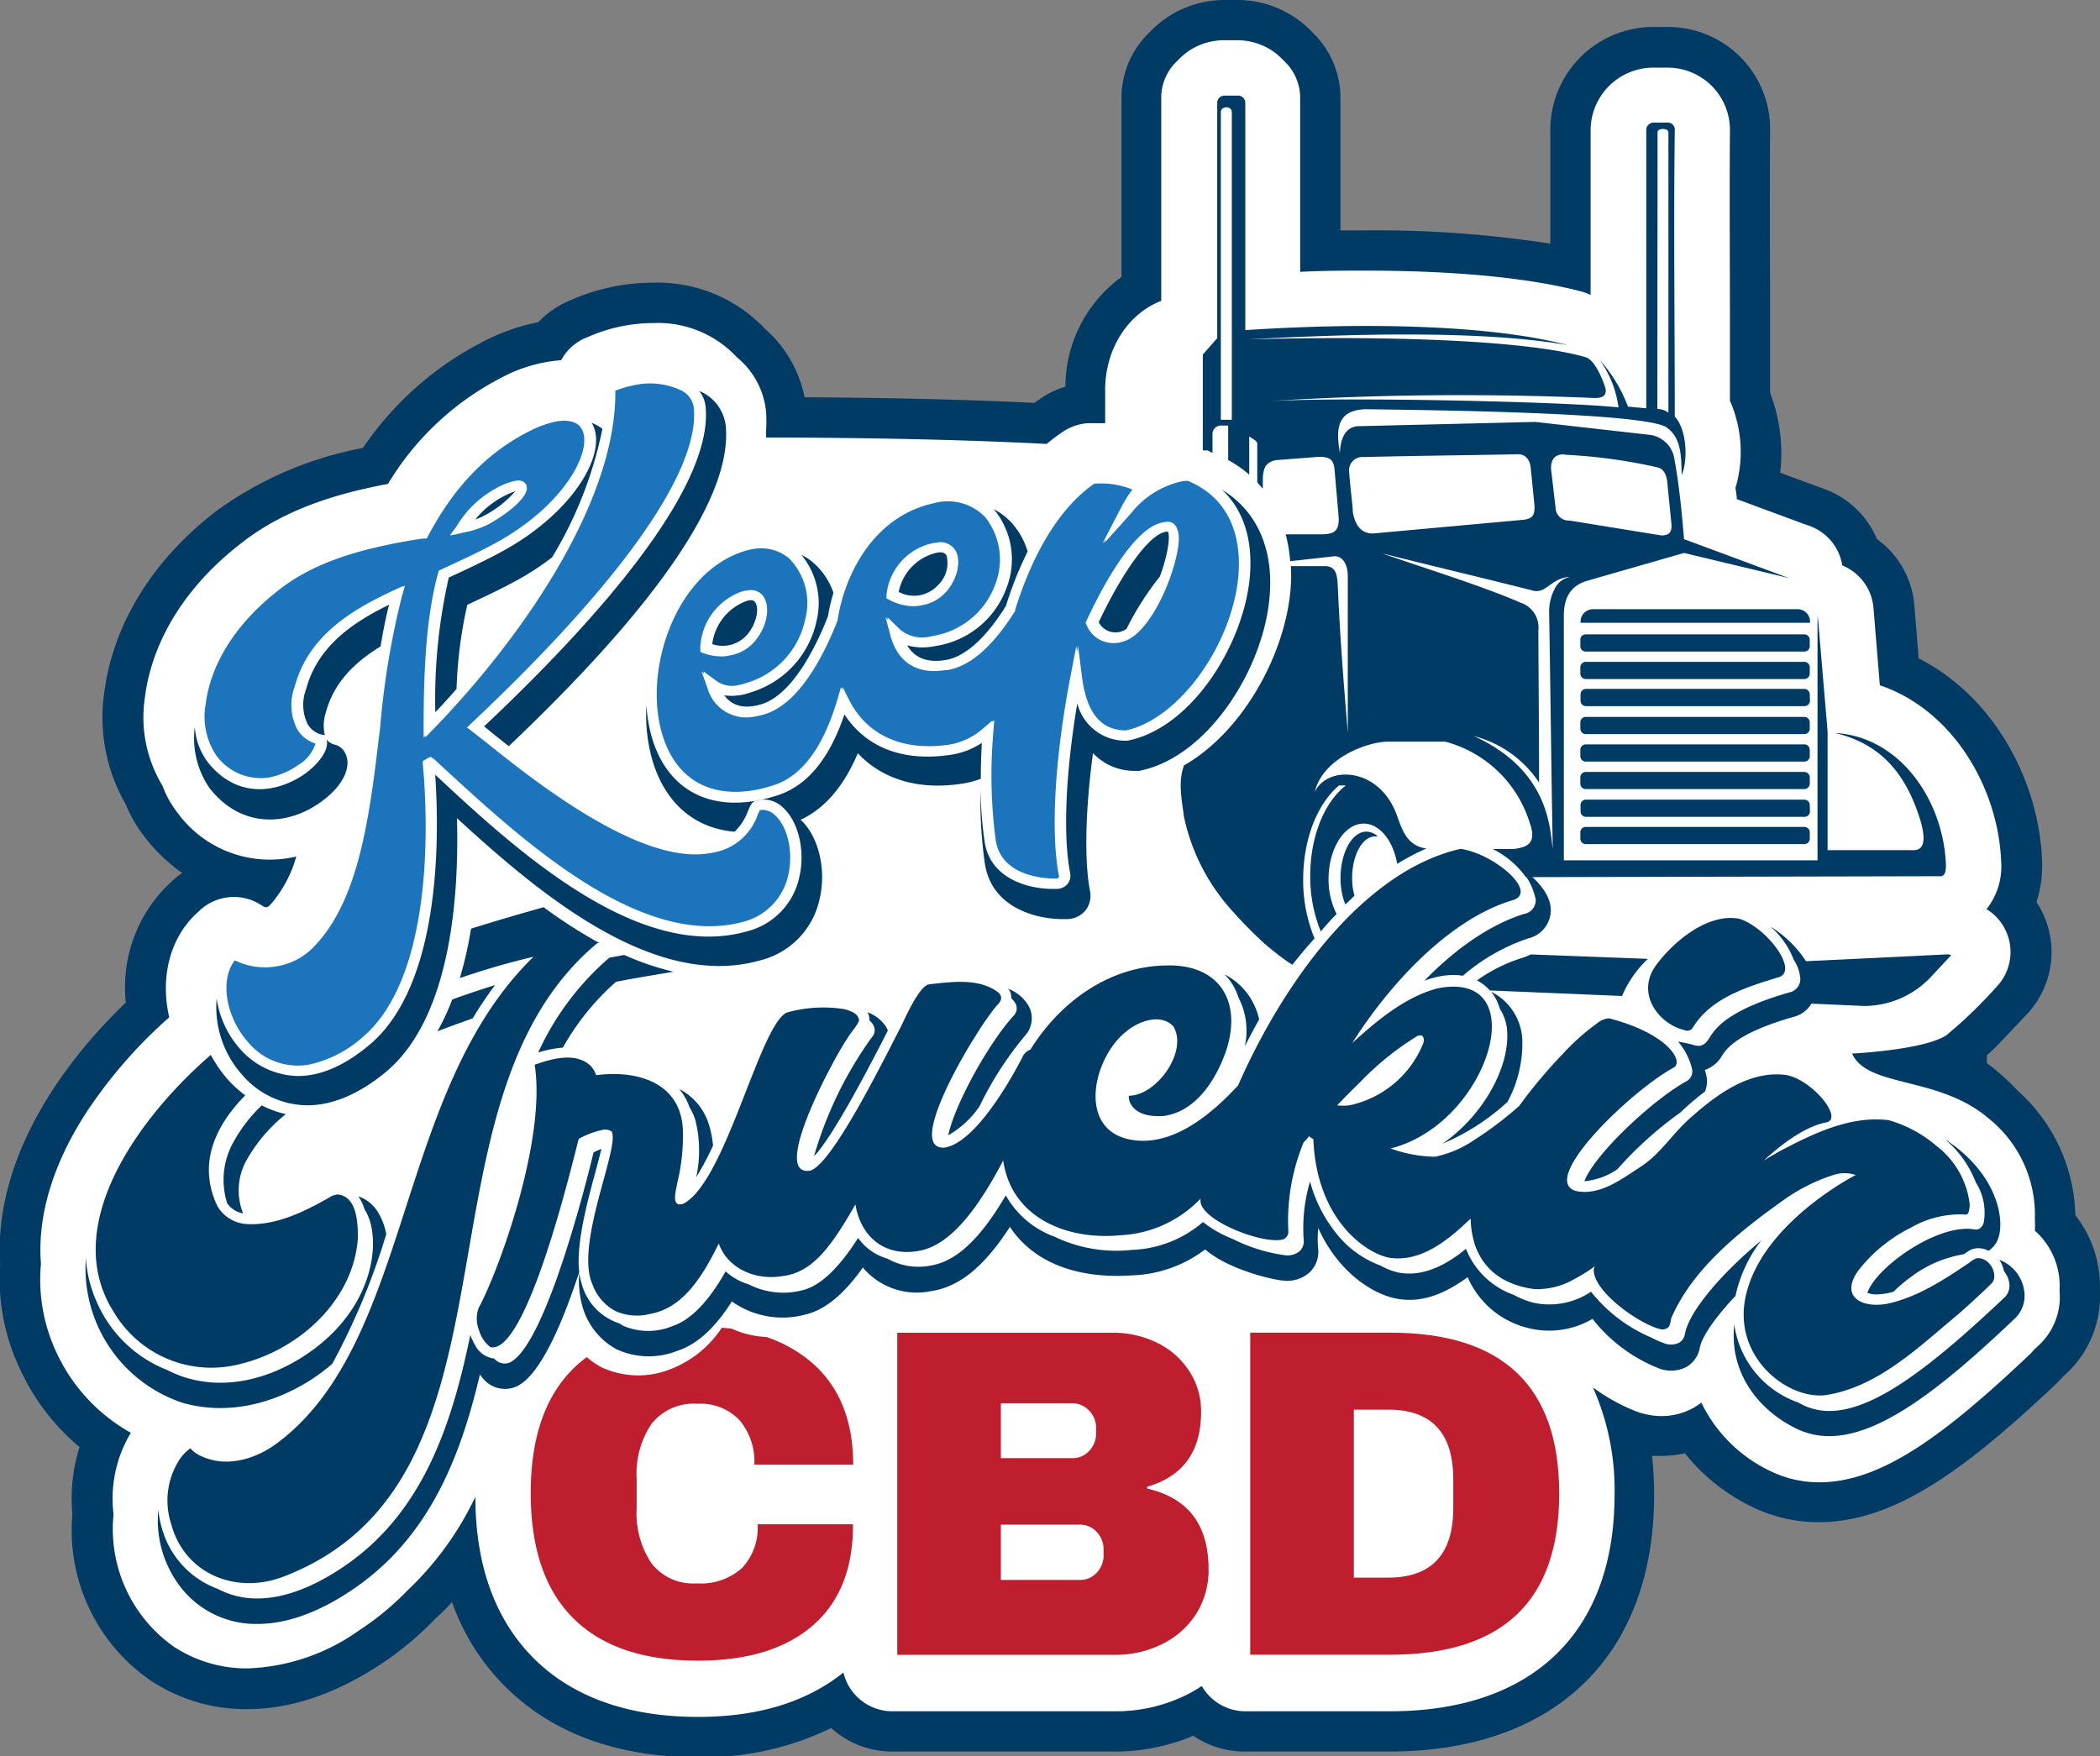 <svg xmlns="http://www.w3.org/2000/svg" viewBox="0 0 208.6 174.49"><rect x="0" y="0" width="208.6" height="174.49" fill="#808080" stroke="none"/><defs><style>.cls-1{fill:#003b65;}.cls-2{fill:#fff;}.cls-3{fill:#be1e2d;}.cls-4{fill:#1c75bc;}</style></defs><g id="Layer_2" data-name="Layer 2"><g id="outlined_separated" data-name="outlined/separated"><path class="cls-1" d="M208.59,128.17a11.44,11.44,0,0,0-2.44-7.43,17.12,17.12,0,0,0-5.79-12.43,22.05,22.05,0,0,0-3-2.68v-.78a17.55,17.55,0,0,0,1.32-1.27l2.61-2.76a9,9,0,0,0,1-11.19,11.72,11.72,0,0,0,.55-4.21c-.33-7.93-4.83-16.25-12.25-20l-.43-5.28a9,9,0,0,0-3.72-6.58,9,9,0,0,0-5-4.89q-.45-.18-.9-.33l-3.71-1.37a16.64,16.64,0,0,0-1-7.93l0-6.34V32.5c0-6.38-.05-13,0-19.42V13A10.14,10.14,0,0,0,165.63,2.68h-1.39A10.23,10.23,0,0,0,154,12.92V24.21a112.76,112.76,0,0,0-18.33-1.32h-2.52V9.61a9,9,0,0,0-2.77-6.38A10.23,10.23,0,0,0,123,0h-1.38a10.21,10.21,0,0,0-7.39,3.17,9,9,0,0,0-2.83,6.56V27.52a13.53,13.53,0,0,0-5.57,10.9,8.87,8.87,0,0,0-2.43,1.15l-.11.08c-.19.12-.37.25-.55.38-7.68-.38-16-.52-22.82-.56A12.2,12.2,0,0,0,76,32.68a14.7,14.7,0,0,0-11.21-4.59,20.13,20.13,0,0,0-8,1.69l-.32.14a9.08,9.08,0,0,0-3,2.09,20.5,20.5,0,0,0-5.61,2,32.12,32.12,0,0,0-11.81,10.5,36,36,0,0,0-14.6,6.29c-8.54,6.62-10.61,14.12-11.09,18a17.25,17.25,0,0,0,2.12,11.1,13.93,13.93,0,0,0,2,3.4,17,17,0,0,0,3.62,3.44,9.37,9.37,0,0,0-1,.79l-.28.27a14.2,14.2,0,0,0-4.32,11.81c-7.13,6.84-13.13,16.26-12.48,26A20.76,20.76,0,0,0,1.9,135.84a22.22,22.22,0,0,0,6,7.94,17.06,17.06,0,0,0-.71,6.69A18.11,18.11,0,0,0,15,167a17.19,17.19,0,0,0,9.53,2.82c4.34,0,8.82-1.51,13.31-4.48a32,32,0,0,0,5.44-4.54c.53-.5,1.08-1,1.62-1.62a22.43,22.43,0,0,0,5.3,8.41c4.64,4.61,11.07,7,19.11,7a28.8,28.8,0,0,0,13.25-2.9,9,9,0,0,0,6,2.34h22.11a20,20,0,0,0,7.87-1.57,9,9,0,0,0,5.08,1.57h14.38c16.47,0,26.31-9.54,26.31-25.52a34.27,34.27,0,0,0-.21-3.85c.3,0,.59,0,.89,0a11,11,0,0,0,2.37-.27,19.26,19.26,0,0,0,6.66,5.32,15,15,0,0,0,6.64,1.53c7.55,0,14.63-5.28,23.63-13.79l.21-.22a3.88,3.88,0,0,0,.39-.42l.36-.33.24-.23A10.53,10.53,0,0,0,208.59,128.17Z"></path><path class="cls-2" d="M204.58,128.22a7.32,7.32,0,0,0-2.45-5.94,11.31,11.31,0,0,0,0-1.17,12.27,12.27,0,0,0-4.61-10c-5-4.25-12-3-13.55-6.43,0,0,7.08-.34,9.36-1.81a45.87,45.87,0,0,0,5-4.83,5,5,0,0,0-1-7.71,6.85,6.85,0,0,0,1.45-4.79c-.31-7.28-4.79-15-12.05-17.45l-.63-7.68a5,5,0,0,0-3.1-4.23,5,5,0,0,0-3.08-3.86c-.17-.07-.42-.16-.7-.25l-6.7-2.48c0-.36-.08-.73-.13-1.11a12.56,12.56,0,0,0-.55-8.66q0-3.56,0-7.13v-.2c0-6.4-.05-13,0-19.5V13a6.19,6.19,0,0,0-6.23-6.28h-1.39A6.24,6.24,0,0,0,158,12.92V29.31a5,5,0,0,0-.93-.35c-5.18-1.36-12.57-2.07-21.4-2.07-2.11,0-4.29,0-6.52.12V9.66a5,5,0,0,0-1.61-3.61A6.21,6.21,0,0,0,123,4h-1.38A6.19,6.19,0,0,0,117,6a5,5,0,0,0-1.65,3.71V29.89c-3.46,1.35-5.67,5-5.57,9.16v3h-.54c-.36,0-.71,0-1.05,0h-.14a5,5,0,0,0-2.47.85l-.11.07q-.76.52-1.5,1.14c-9.47-.5-20.1-.63-27.87-.64,0-.24,0-.48,0-.72a15,15,0,0,0,0-1.8,8,8,0,0,0-2.89-5.44,10.7,10.7,0,0,0-8.35-3.41,16.11,16.11,0,0,0-6.41,1.36l-.32.13a5,5,0,0,0-2.39,2.2,14.89,14.89,0,0,0-6,1.77,28.16,28.16,0,0,0-11.2,10.52C33.66,49,28.38,50.51,24,53.94,16.58,59.67,14.8,66,14.4,69.26a13.11,13.11,0,0,0,1.73,8.79,10.11,10.11,0,0,0,1.53,2.74A11.34,11.34,0,0,0,29.43,85.1a12.29,12.29,0,0,1-2.52,4.73,1.31,1.31,0,0,1-.4.32h0a1.21,1.21,0,0,1-.34-.08l-.23-.15a5,5,0,0,0-2.7-.8,5,5,0,0,0-3.39,1.33l-.28.26c-2.71,2.49-3.67,6.41-2.76,10.37a47.59,47.59,0,0,0-8.26,9.49c-3.32,5.14-4.86,10.3-4.48,15a17,17,0,0,0,1.46,8.64A17.6,17.6,0,0,0,13,142.36a12.68,12.68,0,0,0-1.72,8.1,14.3,14.3,0,0,0,6,13.16,13.17,13.17,0,0,0,7.31,2.15A20.3,20.3,0,0,0,35.66,162a28,28,0,0,0,4.84-4,31.17,31.17,0,0,0,6.72-9.28c0,6.86,2,12.27,5.83,16.08s9.35,5.79,16.29,5.79c6,0,10.79-1.49,14.44-4.41a5,5,0,0,0,4.85,3.85h22.11a15.8,15.8,0,0,0,7.16-1.65,14.3,14.3,0,0,0,1.48-.86,5,5,0,0,0,4.31,2.51h14.38c14.18,0,22.31-7.84,22.31-21.52a25,25,0,0,0-2.15-10.66,18.91,18.91,0,0,0,4.29,2.38,7.39,7.39,0,0,0,2.54.47,6.5,6.5,0,0,0,3.16-.82,8.13,8.13,0,0,0,.78-.52,14.53,14.53,0,0,0,6.85,6.8,11.05,11.05,0,0,0,4.88,1.12c6.22,0,12.6-4.86,20.88-12.7l.12-.11.34-.39.52-.48.13-.13A6.56,6.56,0,0,0,204.58,128.22Z"></path><path class="cls-3" d="M64.71,141.48a5.34,5.34,0,0,1,4.59-2,5.29,5.29,0,0,1,4.16,1.63,6.36,6.36,0,0,1,1.47,4.42h9.82c0-4.4-1.38-7.8-4.14-10.17a13.66,13.66,0,0,0-4.48-2.52,9.15,9.15,0,0,1-3.43-.82c-.33-.05-.67-.07-1-.1a10.72,10.72,0,0,1-5.18,4.15,8.63,8.63,0,0,1-6.79-.23,7.51,7.51,0,0,1-1.44-1A11.4,11.4,0,0,0,56.93,136q-4.22,4.18-4.21,12.38t4.21,12.39Q61.15,165,69.34,165q7.36,0,11.39-3.49t4-10.06H75.26a5.87,5.87,0,0,1-1.54,4.33,6.11,6.11,0,0,1-4.52,1.54,5.22,5.22,0,0,1-4.49-2,8.93,8.93,0,0,1-1.47-5.43v-3A8.88,8.88,0,0,1,64.71,141.48Z"></path><path class="cls-3" d="M114.91,133.4a7.9,7.9,0,0,1,3.21,2.81,7.29,7.29,0,0,1,1.19,4.06q0,5.91-5.36,7.45v.18q6.1,1.4,6.1,8a8.11,8.11,0,0,1-1.23,4.45,8.34,8.34,0,0,1-3.38,3,10.3,10.3,0,0,1-4.7,1.07H89.13v-32h21.33A9.89,9.89,0,0,1,114.91,133.4ZM99.42,144.88h7.08a2.21,2.21,0,0,0,1.7-.73,2.51,2.51,0,0,0,.68-1.79v-.47a2.43,2.43,0,0,0-.7-1.74,2.27,2.27,0,0,0-1.68-.72H99.42Zm0,12.1h7.83a2.21,2.21,0,0,0,1.69-.72,2.48,2.48,0,0,0,.68-1.79V154a2.48,2.48,0,0,0-.68-1.79,2.21,2.21,0,0,0-1.69-.72H99.42Z"></path><path class="cls-3" d="M154.88,148.41q0,16-16.81,16H124.19v-32h13.88Q154.89,132.4,154.88,148.41Zm-20.4,8.34h3.4q6.48,0,6.48-6.94V147q0-6.95-6.48-6.94h-3.4Z"></path><path class="cls-1" d="M179.77,74.51a.54.54,0,0,0-.53-.55H157.5a.54.54,0,0,0-.52.55v.61a.54.54,0,0,0,.52.55h21.74a.54.54,0,0,0,.53-.55Z"></path><path class="cls-1" d="M179.77,80a.54.54,0,0,0-.53-.55H157.5A.54.54,0,0,0,157,80v.61a.54.54,0,0,0,.52.55h21.74a.54.54,0,0,0,.53-.55Z"></path><path class="cls-1" d="M157,61.79v.09h22.8v-.09a1.24,1.24,0,0,0-1.2-1.26h-20.4A1.24,1.24,0,0,0,157,61.79Z"></path><path class="cls-1" d="M179.77,77.25a.54.54,0,0,0-.53-.55H157.5a.53.53,0,0,0-.52.55v.6a.53.53,0,0,0,.52.55h21.74a.54.54,0,0,0,.53-.55Z"></path><path class="cls-1" d="M179.24,82.16H157.5a.54.54,0,0,0-.52.55v.61a.54.54,0,0,0,.52.55h21.74a.54.54,0,0,0,.53-.55v-.61A.54.54,0,0,0,179.24,82.16Z"></path><path class="cls-1" d="M179.77,71.78a.54.54,0,0,0-.53-.55H157.5a.54.54,0,0,0-.52.55v.61a.54.54,0,0,0,.52.55h21.74a.54.54,0,0,0,.53-.55Z"></path><path class="cls-1" d="M193.54,94.82l-14.68.71a5.77,5.77,0,0,1,1,3.08,4,4,0,0,1-.17,1.1l5.49.24a9.11,9.11,0,0,0,6.64-2.9l2-2.15Z"></path><path class="cls-1" d="M151.09,95.21a16.05,16.05,0,0,0-4.38,2.2,4.39,4.39,0,0,1,1.28,1l13.13.55a11.06,11.06,0,0,1,2.57-3.69l-11.63-.44A5.67,5.67,0,0,1,151.09,95.21Z"></path><path class="cls-1" d="M134.54,89a6.7,6.7,0,0,1-.23-1.73c0-2.3,1-4.17,2.32-4.17l.23,0a1.7,1.7,0,0,0-1.13-.47c-1.42,0-2.57,2.07-2.57,4.62a7.19,7.19,0,0,0,.47,2.61C133.93,89.6,134.24,89.3,134.54,89Z"></path><path class="cls-1" d="M124.84,56.11h0Z"></path><path class="cls-1" d="M101.55,84.71s0,0,.07-.07c-.05.31-.13.51-.21.51s-.16-.18-.21-.46c.07.65.2,1.09.35,1.09s.33-.59.39-1.41l-.55-.05C101.43,84.56,101.49,84.71,101.55,84.71Z"></path><path class="cls-1" d="M120.44,45V43.14a.84.84,0,0,1,.82-.86H122a.22.22,0,0,0,0,.08v3.35a12,12,0,0,1,2.09,1.45V43.37c.22.16.8.42.8.72v3.85c.19.2.37.4.55.62v-.84c0-1.51.52-1.81,1.28-2l4.29-.33c1,0,1.45.21,1.55,1.22.14,1.54.25,2.94.39,4.48.18,1.78-.45,2-1.86,2l-3.38,0a15.19,15.19,0,0,1,.45,2.67l4.37-.49c.66-.06,1.37.58,1.35,2.06,0,5.61,0,11.09,0,15.45-.35-4.21-.75-9-1-14.67-.07-1.21-.26-1.83-1.26-1.86-1.22,0-2.29,0-3.39,0a17.42,17.42,0,0,1-.05,2.49c-.62,6.47-4.79,14-10.57,17.31-.58,1.59-.26,3.16,0,5.11a20.08,20.08,0,0,0,4.63,9.16c1,1.13,2.13,2.31,3.34,3.41.74.64,1.52,1.26,2.33,1.83l.46.3c.7-.89,1.43-1.76,2.21-2.62a15,15,0,0,1-1.13-5.87c0-4.06,1.45-7.58,3.57-9.33h.67c-2.1,1.63-3.54,5-3.54,9a14.39,14.39,0,0,0,1.05,5.51l.26-.31c.43-.5.87-1,1.31-1.42a7.64,7.64,0,0,1-.8-3.48c0-3,1.56-5.51,3.49-5.51,1.59,0,2.93,1.71,3.33,4a21.8,21.8,0,0,1,2.9-1.52c-1.84-.28-2.33-1.61-2.93-3.29-1.73-4.84-6.92-5-8.16-2.33.79-3.36,5.23-5,7.28-5l5.68,0a12,12,0,0,1,8.4,8.09c.78,2.15-.46,2.45-1.68,2.58l-2,0a8.88,8.88,0,0,1,3.29,2.79l41.2-.09c.44,0,.55-.56.52-1.23-.27-6.3-4.53-12.63-11-13,4.52,1.08,7,4,8.44,8.58,1,3.33-.46,3.06-1,3.06h-8.19c0-3.62,0-8.18,0-11.8l-1-11.79a6.31,6.31,0,0,1,0,.87V85.48h-25.2V61.22c0-1.85.66-3.1,2.55-3.58l9.39-2.7,10.52,2.52-.41-.14-10.11-3.75c-.17-2.07-.42-5-.95-7.93a2.83,2.83,0,0,0-2.51-2.44L152.5,41.92l-17.73.43c-1,.16-1.6.95-1.68,2.68-.27-1.89-.64-4.3,2.6-4.37,4.25.07,27.74.26,29.88,1.82,1.36,1,1.45,2.56,1.47,4.72.61-1.3.58-4.46-.68-5.81,0-9.47-.12-19,0-28.43a.69.69,0,0,0-.73-.78h-1.39a.73.73,0,0,0-.71.74q0,13.83,0,27.65l-1.82-.17a14.73,14.73,0,0,0-2.83-4.67,10.31,10.31,0,0,1,1.89,4.75c-4.88-.55-26.65-1.06-34.69-.63a309.07,309.07,0,0,1,32.17-.31c.77.05,1.51-.14,1.17-1.14-.42-1.25-1.14-2.66-1.89-2.9-5-1.49-17.39-2.22-33.57-1.78,9-.48,22.73-1,31.74.56-7.39-1.94-19.54-2.3-32-1.48V10.23h0A.72.72,0,0,0,123,9.5h-1.38a.72.72,0,0,0-.71.73h0V33.6l-1.43,1.63v9.52h.46Zm35,.18a53.32,53.32,0,0,1,9.17,1.25c.51.11.86.46,1,1.4.16,1.68.26,2.57.42,4.25.07.84-.28,1.12-1,1.12l-9.13-1.48a1.3,1.3,0,0,1-1.38-1.28c-.15-1.25-.29-2.5-.44-3.74C154,45.76,154.37,45.08,155.46,45.15Zm.41,12.17a2.11,2.11,0,0,0-1.41,1.14,4.88,4.88,0,0,0-.56,2.29c.13,7.39.22,16.14.36,23.53-.3-1.85-.25-7.72-7.82-11.17a11.09,11.09,0,0,1,6.46,4.61c0-5.4-.05-9.71-.07-15.11a2.59,2.59,0,0,0-1.77-2.76c-3.69-1.62-9.78-3.51-13.76-4.9,5.26,1.32,9.89,2.41,15.15,3.74C153.68,58.87,154.07,57.49,155.87,57.32ZM135.45,45.41c5.4-.13,9.79-.17,15.11-.27,1-.11,1.46.58,1.51,1.52l.36,3.61c0,.8-.06,1.3-1.26,1.39L136.45,53c-1,.07-1.8-.56-2.07-2.11,0-.59-.22-2.07-.36-3.94A1.33,1.33,0,0,1,135.45,45.41Zm29.2-32.27c0-.44,1.08-.43,1.08,0V41a1.87,1.87,0,0,0-1.1-.36C164.63,31.86,164.65,22,164.65,13.14Zm-43.38-2c0-.62,1.09-.65,1.09,0V41.71h-1.09Z"></path><path class="cls-1" d="M179.77,66.31a.54.54,0,0,0-.53-.55H157.5a.54.54,0,0,0-.52.55v.61a.54.54,0,0,0,.52.55h21.74a.54.54,0,0,0,.53-.55Z"></path><path class="cls-1" d="M179.77,63.58a.54.54,0,0,0-.53-.55H157.5a.53.53,0,0,0-.52.55v.61a.54.54,0,0,0,.52.55h21.74a.54.54,0,0,0,.53-.55Z"></path><path class="cls-1" d="M179.77,69a.54.54,0,0,0-.53-.55H157.5A.54.54,0,0,0,157,69v.61a.53.53,0,0,0,.52.55h21.74a.54.54,0,0,0,.53-.55Z"></path><path class="cls-1" d="M152.55,89.37a1.39,1.39,0,0,1-1.17,1.44c-3.21,1-6.66,3.3-9.9,6.64a8.36,8.36,0,0,1,2.83-.58,6,6,0,0,1,1,.08h0a19.4,19.4,0,0,1,6.48-3.71,2.89,2.89,0,0,0,2.25-3c-.12-1.62-1.66-3.21-3.5-4.36A6.43,6.43,0,0,1,152.55,89.37Z"></path><path class="cls-1" d="M196.26,117.47a5.62,5.62,0,0,1,.79,4c-.18.58-.56.74-.87.69-3.64-.67-9.82,3.73-10.69,6.3a2.78,2.78,0,0,0,.9.15,6.28,6.28,0,0,0,1.7-.27,14.79,14.79,0,0,1,1.66-1.41,11.86,11.86,0,0,1,5.32-2.31l.3-.2a1.86,1.86,0,0,1,1.16-.4,2.24,2.24,0,0,1,1,.26,2.47,2.47,0,0,0,1-1.36c.58-1.87-.15-6.35-5.36-9.75A10.5,10.5,0,0,1,196.26,117.47Z"></path><path class="cls-1" d="M123,99.06l0,0a7.22,7.22,0,0,1,.65,4.91c.43-.86.91-1.76,1.43-2.69a7.1,7.1,0,0,0-.8-2,6.56,6.56,0,0,0-2.64-2.47A5.54,5.54,0,0,1,123,99.06Z"></path><path class="cls-1" d="M147,124.68a8.08,8.08,0,0,1-.33-1.5l-.23.2A5.67,5.67,0,0,0,147,124.68Z"></path><path class="cls-1" d="M100.69,118.27c-.07-.19-.14-.37-.2-.57,0,0,0,0,0,.08S100.6,118.11,100.69,118.27Z"></path><path class="cls-1" d="M151.22,103.54a5.58,5.58,0,0,0-3.1-5,4.62,4.62,0,0,1,.86,1.68,4.65,4.65,0,0,1,.74,2.42c.15,3.56-2.46,8.26-6.44,11a22.41,22.41,0,0,0,6.46-4.15A12.19,12.19,0,0,0,151.22,103.54Z"></path><path class="cls-1" d="M178.19,95.39a3.8,3.8,0,0,1,.64,1.85,1.34,1.34,0,0,1-1,1.34c-6.23,1.77-7.43,3.61-8,4.5-.27.41-.54.83-1.13.83a1.72,1.72,0,0,1-.51-.09c-.38-.12-.93-.22-1.5-.33h0a6.53,6.53,0,0,1,1.4,2.78,1.11,1.11,0,0,1-.55,1.15c-3.28,1.79-9.09,7.18-10.16,9.94h0a6.78,6.78,0,0,0,3.27-1.18,37.44,37.44,0,0,1,6.26-5.64,29.56,29.56,0,0,1,2.45-2.09,2.69,2.69,0,0,0,.18-1.36,4.47,4.47,0,0,0-.2-.78,3.11,3.11,0,0,0,1.71-1.41c.44-.68,1.47-2.26,7.16-3.88a2.84,2.84,0,0,0,2.12-2.77c0-2.15-2.2-4.82-4.46-6.18A8.26,8.26,0,0,1,178.19,95.39Z"></path><path class="cls-1" d="M30.91,137.08A19.41,19.41,0,0,0,33,135.51a68.15,68.15,0,0,0,5.37-12.89,6.48,6.48,0,0,0-.77-2.09,3.75,3.75,0,0,0-2-1.67,4.68,4.68,0,0,1,.62,1.33.76.76,0,0,1,.08.11c1.65,2.73,1,9.91-6.24,14.52-3.79,2.41-7.88,3.16-11.51,2.09a11.52,11.52,0,0,1-1.92-.78,12.67,12.67,0,0,1-7.05-6.84A12.44,12.44,0,0,1,8.53,125a14.08,14.08,0,0,0,9.64,14.39C22.23,140.54,26.75,139.74,30.91,137.08Z"></path><path class="cls-1" d="M26,109.83a14.9,14.9,0,0,0-2.79,3.61,7.67,7.67,0,0,0-.64,6.12,2.41,2.41,0,0,0,1.58,1v0a6.14,6.14,0,0,1,.4-5.39,15.68,15.68,0,0,1,3.84-4.47A10.5,10.5,0,0,1,26,109.83Z"></path><path class="cls-1" d="M43.45,102.47c1.19-.46,2.37-.89,3.5-1.28a39,39,0,0,1,2.22-3.31c-1.34.41-2.77.89-4.25,1.43A22.76,22.76,0,0,1,43.45,102.47Z"></path><path class="cls-1" d="M172.42,128.61a13.94,13.94,0,0,1,2.54-5.37c-3.76,3.12-7.14,6.93-7.59,9.29a1.21,1.21,0,0,1-.6.89,1.86,1.86,0,0,1-1.57,0,7.44,7.44,0,0,1-1.16-.52,15.15,15.15,0,0,1-6-4.56,7.4,7.4,0,0,1-5.74,1.09,9,9,0,0,1-1.95-.78,7.93,7.93,0,0,1-4.73-4.57c-2.43,2-4.62,2.73-6.65,2.37a6.5,6.5,0,0,1-1.85-.71,10,10,0,0,1-4.34-3.14,14,14,0,0,1-2.65-5.21,16.37,16.37,0,0,0-.62,5.94,1.33,1.33,0,0,1-.43,1,1.9,1.9,0,0,1-1.48.38,16.34,16.34,0,0,1-5.17-1.62,11.38,11.38,0,0,1-2.93-1.67,11.47,11.47,0,0,1-7.11,2.77,14.14,14.14,0,0,1-7.63-1.31,9.11,9.11,0,0,1-4.85-4.11c-2.61,4.44-5,6.63-7.61,7a6.26,6.26,0,0,1-4.14-.71A5.39,5.39,0,0,1,85.24,123c-1.91,3-3.78,4.79-5.55,5.2a7.55,7.55,0,0,1-5.32-.59,5.83,5.83,0,0,1-2.29-1.29c-1.69,3-3.48,4.86-5.34,5.46a6.25,6.25,0,0,1-4.87-.07l-.35-.22a5.68,5.68,0,0,1-3.77-4.06c-.85-2.69.47-7.58,1.44-11.15.19-.7.39-1.48.55-2.13-.26.1-.53.23-.78.35-.67,2.8-4.79,19.28-8.35,20.89a1.35,1.35,0,0,1-1.52-.41,2.43,2.43,0,0,1-1.9-1.34,5.66,5.66,0,0,1-.47-1c-1.9,9.23-4.87,17.93-12.82,23.18-3.2,2.12-6,3-8.33,3a8.27,8.27,0,0,1-3.93-.95,8.94,8.94,0,0,1-5.49-5.8,9.51,9.51,0,0,1-.42-2.07,10.83,10.83,0,0,0,1.86,7.21,9.45,9.45,0,0,0,8,4.14c2.61,0,5.69-.93,9.19-3.25,7.65-5.05,10.89-13,12.89-21.53a5,5,0,0,0,.34.43,2.81,2.81,0,0,0,3.26.77c2.3-1,4.5-6,6.28-11.42a9.6,9.6,0,0,0,.29,3.4,7,7,0,0,0,3.4,4.31,7.65,7.65,0,0,0,6,.17c2-.64,3.76-2.26,5.46-4.92A8.7,8.7,0,0,0,80,130.61c1.94-.45,3.82-2,5.71-4.67a7,7,0,0,0,6.75,2.35c2.79-.4,5.29-2.41,7.86-6.39,2.26,3.44,6.51,5.19,12.08,4.82a12.68,12.68,0,0,0,7.31-2.58c2.32,2,6.63,3,7.69,3.09a3.37,3.37,0,0,0,2.61-.74,2.79,2.79,0,0,0,.94-2,1.42,1.42,0,0,0,0-.29,10.56,10.56,0,0,1,0-2.18c1.94,4.33,5.35,6.54,7.72,7s4.6-.3,7.12-2.12a8.81,8.81,0,0,0,6.08,5.07,8.51,8.51,0,0,0,6.32-.93,15.72,15.72,0,0,0,6.49,4.88,3.34,3.34,0,0,0,2.83-.1,2.76,2.76,0,0,0,1.34-1.92c.21-1.11,1.57-3.06,3.57-5.17Z"></path><path class="cls-1" d="M201.07,128.24a3.86,3.86,0,0,0-1.92-2.81h0a3.87,3.87,0,0,0-.55-.25,2.89,2.89,0,0,1,.46,1.12,2.37,2.37,0,0,1,.52,1.15,1.63,1.63,0,0,1-.41,1.41c-7.3,6.91-13,11.33-17.44,11.33a6,6,0,0,1-2.68-.61l-.46-.25a5.45,5.45,0,0,1-.76-.3,9.61,9.61,0,0,1-5.56-7.44c-.53,5.12,2.72,8.66,6.12,10.33a7.37,7.37,0,0,0,3.31.77c5,0,11-4.59,18.53-11.77A3.15,3.15,0,0,0,201.07,128.24Z"></path><path class="cls-1" d="M62,94.88l-1.48.28a27.43,27.43,0,0,0-7.06,9.42,11,11,0,0,1,2.45-.49,25,25,0,0,1,5.28-6.54c2-.39,4-.71,5.71-1A27.48,27.48,0,0,1,62,94.88Z"></path><path class="cls-1" d="M85.85,122.05s0,0,0,0h0Z"></path><path class="cls-1" d="M86.24,100.71a1.64,1.64,0,0,1,.13.68,1.77,1.77,0,0,1,.34.4,1,1,0,0,1-.1,1.26,38.38,38.38,0,0,0-5.75,11.83c1.06-1.08,3.16-4.29,7.33-12.48A2.33,2.33,0,0,0,88,102a3.66,3.66,0,0,0-1.83-1.42Z"></path><path class="cls-1" d="M100.34,98.53a2,2,0,0,1,.13.67,1.79,1.79,0,0,1,.36.44,1,1,0,0,1-.12,1.25c-2.55,2.8-5.88,8.88-6.52,11.91a9.31,9.31,0,0,0,3.12-2.9,33.92,33.92,0,0,1,4.51-7,2.55,2.55,0,0,0,.33-3,4,4,0,0,0-2-1.66C100.23,98.36,100.3,98.44,100.34,98.53Z"></path><path class="cls-1" d="M70.83,113.82a10.41,10.41,0,0,0-.35-1.87,5.92,5.92,0,0,0-2.86-3.67l-.14-.06a5.49,5.49,0,0,1,1,1.77,5.37,5.37,0,0,1,.61,1.37,12.49,12.49,0,0,1,.07,5.6A28.8,28.8,0,0,0,70.83,113.82Z"></path><path class="cls-1" d="M23.67,135.57c5.9-1.34,11.48-6.32,11.88-12.59,0-1.52-.1-4.11-2-4.3a1.86,1.86,0,0,0-.89.33c-2.47,1.4-5.26,2.78-8.17,2.61a3.62,3.62,0,0,1-2.9-1.79c-1.89-4-.43-7.74,2.77-11a11.48,11.48,0,0,1-1.74-1.58,12.89,12.89,0,0,1-1.68-2.44c-7.47,6.48-15,17.24-9.6,25.61A11.25,11.25,0,0,0,23.67,135.57Z"></path><path class="cls-1" d="M54,90.14c-2.42.68-4.82,1.38-7.21,2.13a38.78,38.78,0,0,1-1.11,4.91A76.37,76.37,0,0,1,53,95.06c-13.72,13.34-12,38-25.27,48.18-2.12,1.65-5.06,2.63-7.62,1.49a3.08,3.08,0,0,1-1.2-.83,4.55,4.55,0,0,0-1,1,7.52,7.52,0,0,0-.91,6.51c1.32,4.93,6.32,7,11,5.3,25.31-9.51,12.14-47,31.33-63l.22,0A50.26,50.26,0,0,1,54,90.14Z"></path><path class="cls-1" d="M172.78,91.29c-3.17-.61-6.66,2.33-8.39,4.77-1.87,2.78.46,5.71,2.91,6.28a.67.67,0,0,0,.82-.18c1.79-3,5.37-4.09,8.54-5.06C178.75,96.5,175.51,92.15,172.78,91.29Z"></path><path class="cls-1" d="M181.26,138.63c5.23-.76,9.29-4.76,13.2-8,1.13-1,2.24-2,3.35-3.09.73-.69,0-2.48-1.27-2.53-.43,0-.7.31-1.06.54-2.46,1.66-5.1,3.38-8.07,4-2.57.45-4.66-.78-2.8-3.33a15.07,15.07,0,0,1,5.24-4.26,9.77,9.77,0,0,1,5.5-1.28.45.45,0,0,0,.22-.34,2.46,2.46,0,0,0,.08-.76,8.54,8.54,0,0,0-3.33-5.75,12.45,12.45,0,0,0-4.71-2.53c-3.84-.48-7.56,1.36-10.88,3.11-.51.29-1,.58-1.52.89,2.17-2,4.38-3.44,6.19-3.78s-1.45-4.34-4.05-4.72c-3.65-.44-6.89,2-9.45,4.28-1.74,1.52-2.94,3.55-4.89,4.82s-4.08,2.92-6.45,2.44c-3.81-1.07,5.49-10,9.7-12.27,1-.56-.45-3.33-6.41-4.89a2.08,2.08,0,0,0-1.19.48,22.61,22.61,0,0,0-3.37,3,48.6,48.6,0,0,0-4.38,5.22,35.32,35.32,0,0,1-4.54,3.43,10.63,10.63,0,0,1-3.83,1.62,13.63,13.63,0,0,1-4.41-.82c9.81-2.45,14.45-17.94,4.58-15.89-3.25.91-5.92,3.19-8.39,5.41,4.17-6.55,10.09-12.46,15.92-14.18,2.67-.78-1.81-4.63-5.16-5.11-9.5,2.16-17.48,13-22.1,23.51-2.71,2.93-6.63,6.21-10.79,5.36-5.26-1.09-3.56-8.23-.27-10.76,1.21-1,3.38-1.79,4.63-.48,1.5,2.47-1.65,6.89-4.41,6.9-.09.28.15,2.28,3.54,2,3.28-.5,5.29-3.88,6.22-6.8,1.43-4.86-1-8.34-6.17-8.14-5.76.13-10.53,3.78-13.37,8.35a1.49,1.49,0,0,0-.71.58c-1,2-4.72,8.75-7.87,9.17-3.65.14,2.1-9.54,3-10.9A29.21,29.21,0,0,1,99,99.92c.42-.41.66-.8.19-1.29-1.9-1.48-4.62-1.08-6.9-.83-1,.16-2.38,3.37-2.85,4.31-2,3.87-6.9,13.74-9,14.21-4.06.57,2.75-11.83,3.74-13.15.33-.61.88-1.12,1.15-1.74,0-.72-.86-1-1.45-1.16a13.29,13.29,0,0,0-5.74.34c-2.73,1.34-6.06,16.86-10.28,19-1.27.4-.68-1.4-.59-2.06a19.62,19.62,0,0,0,.57-4.94c0-4.94-4.35-6.32-8.54-5.79h-.08a2.71,2.71,0,0,0-.53-.9c-1.49-1.43-3.86-.73-5.58-.13,1.18,7.4-3.54,20.44-5.58,24.2a3.18,3.18,0,0,0,.07,2.23,3.25,3.25,0,0,0,1.11,1.63c3.9.88,8.89-21.53,8.79-20.7a8.36,8.36,0,0,1,2.32-.88,1.12,1.12,0,0,1,.93.15c.89,1.47-3.69,11.21-1.9,15.19a4.83,4.83,0,0,0,2.38,2.7,5.3,5.3,0,0,0,3.34.24c3.07-.55,5-3.26,6.83-7,.89,2.53,3.67,3.65,6.19,3.26,3-.32,4.81-2.64,7.38-7.14.54,3.23,2.9,5.19,6.19,4.63,3-.44,5.75-3.75,8.49-9,.83,5.76,6.4,7.95,11.66,7.43a11.76,11.76,0,0,0,7.94-3.63c0,.07,0,.15,0,.22.05,2,6.32,4.38,8.21,3.82a.82.82,0,0,0,.52-.74,20.39,20.39,0,0,1,1.52-8.91,4.09,4.09,0,0,0,.53-.6,2.11,2.11,0,0,0,.43.29c.32,8.11,5.32,11.39,7.56,11.79,3.18.47,5.9-1.82,8.06-3.89.16,5,3.44,6.63,6.32,7a7.32,7.32,0,0,0,4-1,16.45,16.45,0,0,0,2-1.25c0,.08-.06.16-.08.23-.21,2.18,4.55,5.53,6.61,6a.85.85,0,0,0,.87-.27A3.21,3.21,0,0,0,166,131c2.14-5,6.93-8.75,11.26-11.83a18,18,0,0,1,4.84-2.42,3.48,3.48,0,0,1,2.23,0s-9.41,4.78-10.94,12.13C172.15,134.76,177.41,139,181.26,138.63ZM134,109.83a5.8,5.8,0,0,1-1.18,0c.74-.78,1.5-1.55,2.28-2.3a28.26,28.26,0,0,1,5.67-4.58c.58-.26.74.17.62.67A10.14,10.14,0,0,1,134,109.83Z"></path><path class="cls-1" d="M81.13,61.62a9.49,9.49,0,0,1-6.52,7.16,5.54,5.54,0,0,1-2.67.31c.82,1.1,2.08,1.39,3.76.86,3.09-1,5.42-5.85,6.54-8.7a17.53,17.53,0,0,1,.55-2.34,6.88,6.88,0,0,0-2-3,5.43,5.43,0,0,0-1.19-.78A7.52,7.52,0,0,1,81.13,61.62Z"></path><path class="cls-1" d="M93.09,58.22a3.05,3.05,0,0,0,.94-3c-.06-.11-.23-.43-.9-.32a5,5,0,0,0-3.86,3.91A3.21,3.21,0,0,0,93.09,58.22Z"></path><path class="cls-1" d="M70.09,40.4c.81,8.32-11.4,21.78-22,31.77l1,.82,1.45,1.15C65.5,59.93,72.75,49.2,72.09,42.31a4.26,4.26,0,0,0-2.2-3.26c-.14-.08-.3-.14-.45-.22A3,3,0,0,1,70.09,40.4Z"></path><path class="cls-1" d="M74.4,62.83c.81-1.08,1-2.48.61-3-.06-.08-.24-.32-.84-.12h0A5.24,5.24,0,0,0,70.75,64,3.23,3.23,0,0,0,74.4,62.83Z"></path><path class="cls-1" d="M116,52.82c-1.82,0-4.75,4.51-6.86,9a1.85,1.85,0,0,0,1.86,1,1.73,1.73,0,0,0,.91-.35,28.53,28.53,0,0,1,3.3-5.18C116.13,54.81,116.23,53.07,116,52.82Z"></path><path class="cls-1" d="M98.82,50.72A7.79,7.79,0,0,1,100,58.36a8.92,8.92,0,0,1-7.15,5.84,5.76,5.76,0,0,1-2.74-.08c.76,1.27,2,1.75,3.81,1.46,1.94-.32,4-2.17,6-5.37a36.65,36.65,0,0,1,2.16-5.42,7.48,7.48,0,0,0-1.49-2.73,6.52,6.52,0,0,0-1.89-1.48Z"></path><path class="cls-1" d="M97.53,73.81a7.47,7.47,0,0,1-3,1.17c-4.76.75-8.49-.68-10.65-4-1.49,4.44-3.75,7.15-6.73,8.07-5.88,1.88-10.45-.08-12.23-5.25a14.09,14.09,0,0,1-.7-3.73,16,16,0,0,0,.75,6c1.38,4,4.24,6.25,8,6.57a5.5,5.5,0,0,0,1.33-2.06c.21-.5.36-.86.72-1a2.71,2.71,0,0,1,2.77.67c1.55,1.42,2.22,4.34,1.6,6.94a7.08,7.08,0,0,1-5.16,5.34c-10.82,3.1-23-8.09-31-15.56.41,6,.63,20.79-6.49,26.81-2.78,2.35-5.18,3.13-7.14,3.13a7.82,7.82,0,0,1-5.77-2.71,9.58,9.58,0,0,1-2.31-5,10.11,10.11,0,0,0,2.56,7.62,8.6,8.6,0,0,0,6.48,3c2.32,0,5-1,7.83-3.36,6.6-5.58,7.2-18.11,7-25.17,8.17,7.5,19.6,17.14,30.16,14.12a8,8,0,0,0,5.86-6.07c.7-2.92-.09-6.24-1.88-7.89q3.59-1.67,5.68-6.61c2.45,2.62,6.13,3.72,10.49,3a8.06,8.06,0,0,0,1.73-.47C97.42,76.3,97.46,75.07,97.53,73.81Z"></path><path class="cls-1" d="M32,79.59c2.21-1.63,3.08-3.64,2.15-5a1.62,1.62,0,0,0-1-.63,1.39,1.39,0,0,1-.72-.5c.32,1-.76,2.38-2,3.32-2.62,1.92-6.77,2.79-9.82-1.09a6.56,6.56,0,0,1-1.26-3.46,8.73,8.73,0,0,0,1.47,6.08C24.08,82.47,28.79,82,32,79.59Z"></path><path class="cls-1" d="M121.37,48.65c2.15,2,3.12,5,2.77,8.76-.63,6.65-5.77,14.93-12.13,16.18a4.92,4.92,0,0,1-5-3.71c-1.15,6.89-1.43,13.05-.72,16.81a1.35,1.35,0,0,1-.23,1.12,1.42,1.42,0,0,1-1.09.51h-.43c-2.29,0-6.15-.94-6.73-4.66a40.74,40.74,0,0,1-.41-5.14,44,44,0,0,0,.43,7.29c.68,4.4,5.1,5.51,7.72,5.51h.48a2.43,2.43,0,0,0,1.82-.89,2.4,2.4,0,0,0,.42-1.92c-.58-3.09-.45-8.08.3-13.68a5.64,5.64,0,0,0,4.24,1.76,1.35,1.35,0,0,0,.35,0c6.8-1.33,12.27-10.06,12.93-17.07C126.59,54.62,124.87,50.76,121.37,48.65Z"></path><path class="cls-1" d="M30.4,68.5A4.33,4.33,0,0,0,30.59,72a2.26,2.26,0,0,0,1.39,1l.22,0,.09.14a4.18,4.18,0,0,1,.08-2.36c.8-3,2.9-5,5.43-6.55.24-1.44.51-2.84.85-4.15C35,61.87,31.53,64.24,30.4,68.5Z"></path><path class="cls-1" d="M47.22,51.61a4.81,4.81,0,0,0,.78-.33,10.62,10.62,0,0,0,3.19-2.47,7.45,7.45,0,0,0-1.38.62A8.71,8.71,0,0,0,47.22,51.61Z"></path><path class="cls-1" d="M46.42,60.09h0c1.58-.74,3.22-1.5,4.89-2.41a27.24,27.24,0,0,0,3.53-2.3,40,40,0,0,0,5-12.77,3.87,3.87,0,0,0-1.09-.6,1.53,1.53,0,0,1,.11.16c1.5,2.83-1.83,8.72-9,12.63-1.65.9-3.27,1.65-4.84,2.38l-.44.2a54.68,54.68,0,0,0-1.34,13.39c.71-.74,1.41-1.52,2.11-2.32A43.7,43.7,0,0,1,46.42,60.09Z"></path><path class="cls-4" d="M78.29,87c.53-2.24,0-4.81-1.3-6a1.76,1.76,0,0,0-1.53-.51c0,.1-.13.28-.19.44a5.67,5.67,0,0,1-3.44,3.52,6.71,6.71,0,0,1-1.34.32C63.6,86,53,77.53,48.35,73.81l-1.49-1.17-.47-.36.43-.41c14.86-14,22.7-25.08,22.1-31.34a2.22,2.22,0,0,0-1.22-1.72,7.23,7.23,0,0,0-4.79-.52,10.74,10.74,0,0,0-1.79.53c.15,10.91-9.19,24.45-18,33.55l-.86.88V73.1l-.18.18V72.05c0-6.76.43-11.42,1.44-15.12l.06-.23.9-.42c1.54-.71,3.13-1.45,4.74-2.32,6.89-3.77,9.69-9.21,8.59-11.29-.4-.77-1.32-1-2.6-.79a11,11,0,0,0-2.7,1c-4.14,2.11-7.42,5.51-10,10.4l-.12.23-.17,0h0l-.24,0c-.58.09-1.18.18-1.77.29-4.32.78-8.93,2-12.49,4.8-5.67,4.4-7,9-7.28,11.31a6.94,6.94,0,0,0,1,5.08,5.44,5.44,0,0,0,5.39,2.24A7.56,7.56,0,0,0,29.64,76a3.84,3.84,0,0,0,1.7-2.12,3.3,3.3,0,0,1-1.76-1.32,5.21,5.21,0,0,1-.32-4.29c1.33-5,5.48-7.58,9.77-9.58l1-.46,0,.06.2-.09-.31,1.06a80.67,80.67,0,0,0-2.15,12.92c-1,8.37-1.94,17-6.5,21.79A6.59,6.59,0,0,1,27.56,96a6.81,6.81,0,0,1-4.23-.58c-1.49,1.87-.95,5.56,1.29,8.1a6.42,6.42,0,0,0,6,2.27A11.69,11.69,0,0,0,36,103.07c7.27-6.16,6.46-22.33,6-27.14l0-.3.59-.37.06,0,.11-.07.35.22.76.71c7.62,7,19,17.59,29.05,15.68.31-.06.63-.13.94-.22A6.13,6.13,0,0,0,78.29,87ZM45.4,52.22a10.2,10.2,0,0,1,3.76-3.64A7.25,7.25,0,0,1,51,47.81c.56-.13,1-.09,1.25.32.59,1.08-1.95,3-3.8,4a9.46,9.46,0,0,1-2.38.78l-1.18.27h0l-.19,0Z"></path><path class="cls-4" d="M123,57.35c.26-2.71-.06-7.52-5-9.57-.23,0-.46,0-.68.06A8.88,8.88,0,0,0,112.35,51l-2.65,2.95.2-.39-.38.43,1.83-3.53a13.15,13.15,0,0,1,1.13-1.82,8.28,8.28,0,0,0-3.79-.58c-3.31,2.3-6,6.63-7.85,12.52l0,.12c-2.21,3.53-4.48,5.51-6.75,5.88H94l-.1,0c-2.81.46-4.75-.77-5.46-3.47l-.47-1.76.26.25-.08-.28,1.3,1.27a3.48,3.48,0,0,0,3.14.61,7.94,7.94,0,0,0,6.28-5.16,6.78,6.78,0,0,0-1-6.65A5.15,5.15,0,0,0,92.76,50c-5.92,1.27-8.83,7-9.54,11.5l0,.1c-1.44,3.68-3.86,8.28-7.19,9.34a5.77,5.77,0,0,1-1,.24,4,4,0,0,1-4.76-2.83l-.58-1.62.27.21-.09-.24,1.36,1a2.66,2.66,0,0,0,2.08.38,6.51,6.51,0,0,0,.86-.23A8.38,8.38,0,0,0,80,61.46a6.29,6.29,0,0,0-1.64-6,4.33,4.33,0,0,0-3.54-.91,7.15,7.15,0,0,0-1.33.36c-6.66,2.45-9.73,12.21-7.57,18.48,1.39,4.06,4.61,5.86,9,5.12a15.31,15.31,0,0,0,1.83-.46c2.89-.89,5-3.75,6.42-8.51l.36-1.24.11.21.07-.24.57,1.15c1.8,3.66,5.4,5.27,10.11,4.55a6.78,6.78,0,0,0,3.27-1.6l.92-.78v.13l.18-.16-.09,1.2a49,49,0,0,0,.24,10.73c.63,4.06,6.06,3.8,6.11,3.8h0a.37.37,0,0,0,.14-.08.44.44,0,0,0,0-.32c-.8-4.31-.37-11.64,1.16-19.61l.59-3.08.07.54.11-.57.39,3.11c.46,3.56,1.88,5.29,4.36,5.29h0C117,71.49,122.31,64.27,123,57.35ZM88.06,59.1a5.85,5.85,0,0,1,4.72-5.16h.07l.1,0h0a1.73,1.73,0,0,1,2,.83c.57,1.11.07,3-1.12,4.19a4.09,4.09,0,0,1-2.21,1.17,4.32,4.32,0,0,1-.88.1,5.18,5.18,0,0,1-2.38-.62l-.3-.15Zm-18.5,5.34a6.16,6.16,0,0,1,4.12-5.66,2.27,2.27,0,0,1,.61-.12,1.52,1.52,0,0,1,1.53.58c.69,1,.42,2.8-.62,4.19a4.17,4.17,0,0,1-2.54,1.66,4.4,4.4,0,0,1-1,.13,5.25,5.25,0,0,1-1.74-.31l-.33-.12Zm41.88-.66a2.53,2.53,0,0,1-.6.11h-.13a2.84,2.84,0,0,1-2.78-1.81l-.1-.21.1-.2c1.3-2.81,4.54-9.14,7.48-9.74a2.57,2.57,0,0,1,.61-.09c.3,0,1,.15,1.08,1.55C117.14,56.06,114.49,63.07,111.44,63.78Z"></path></g></g></svg>